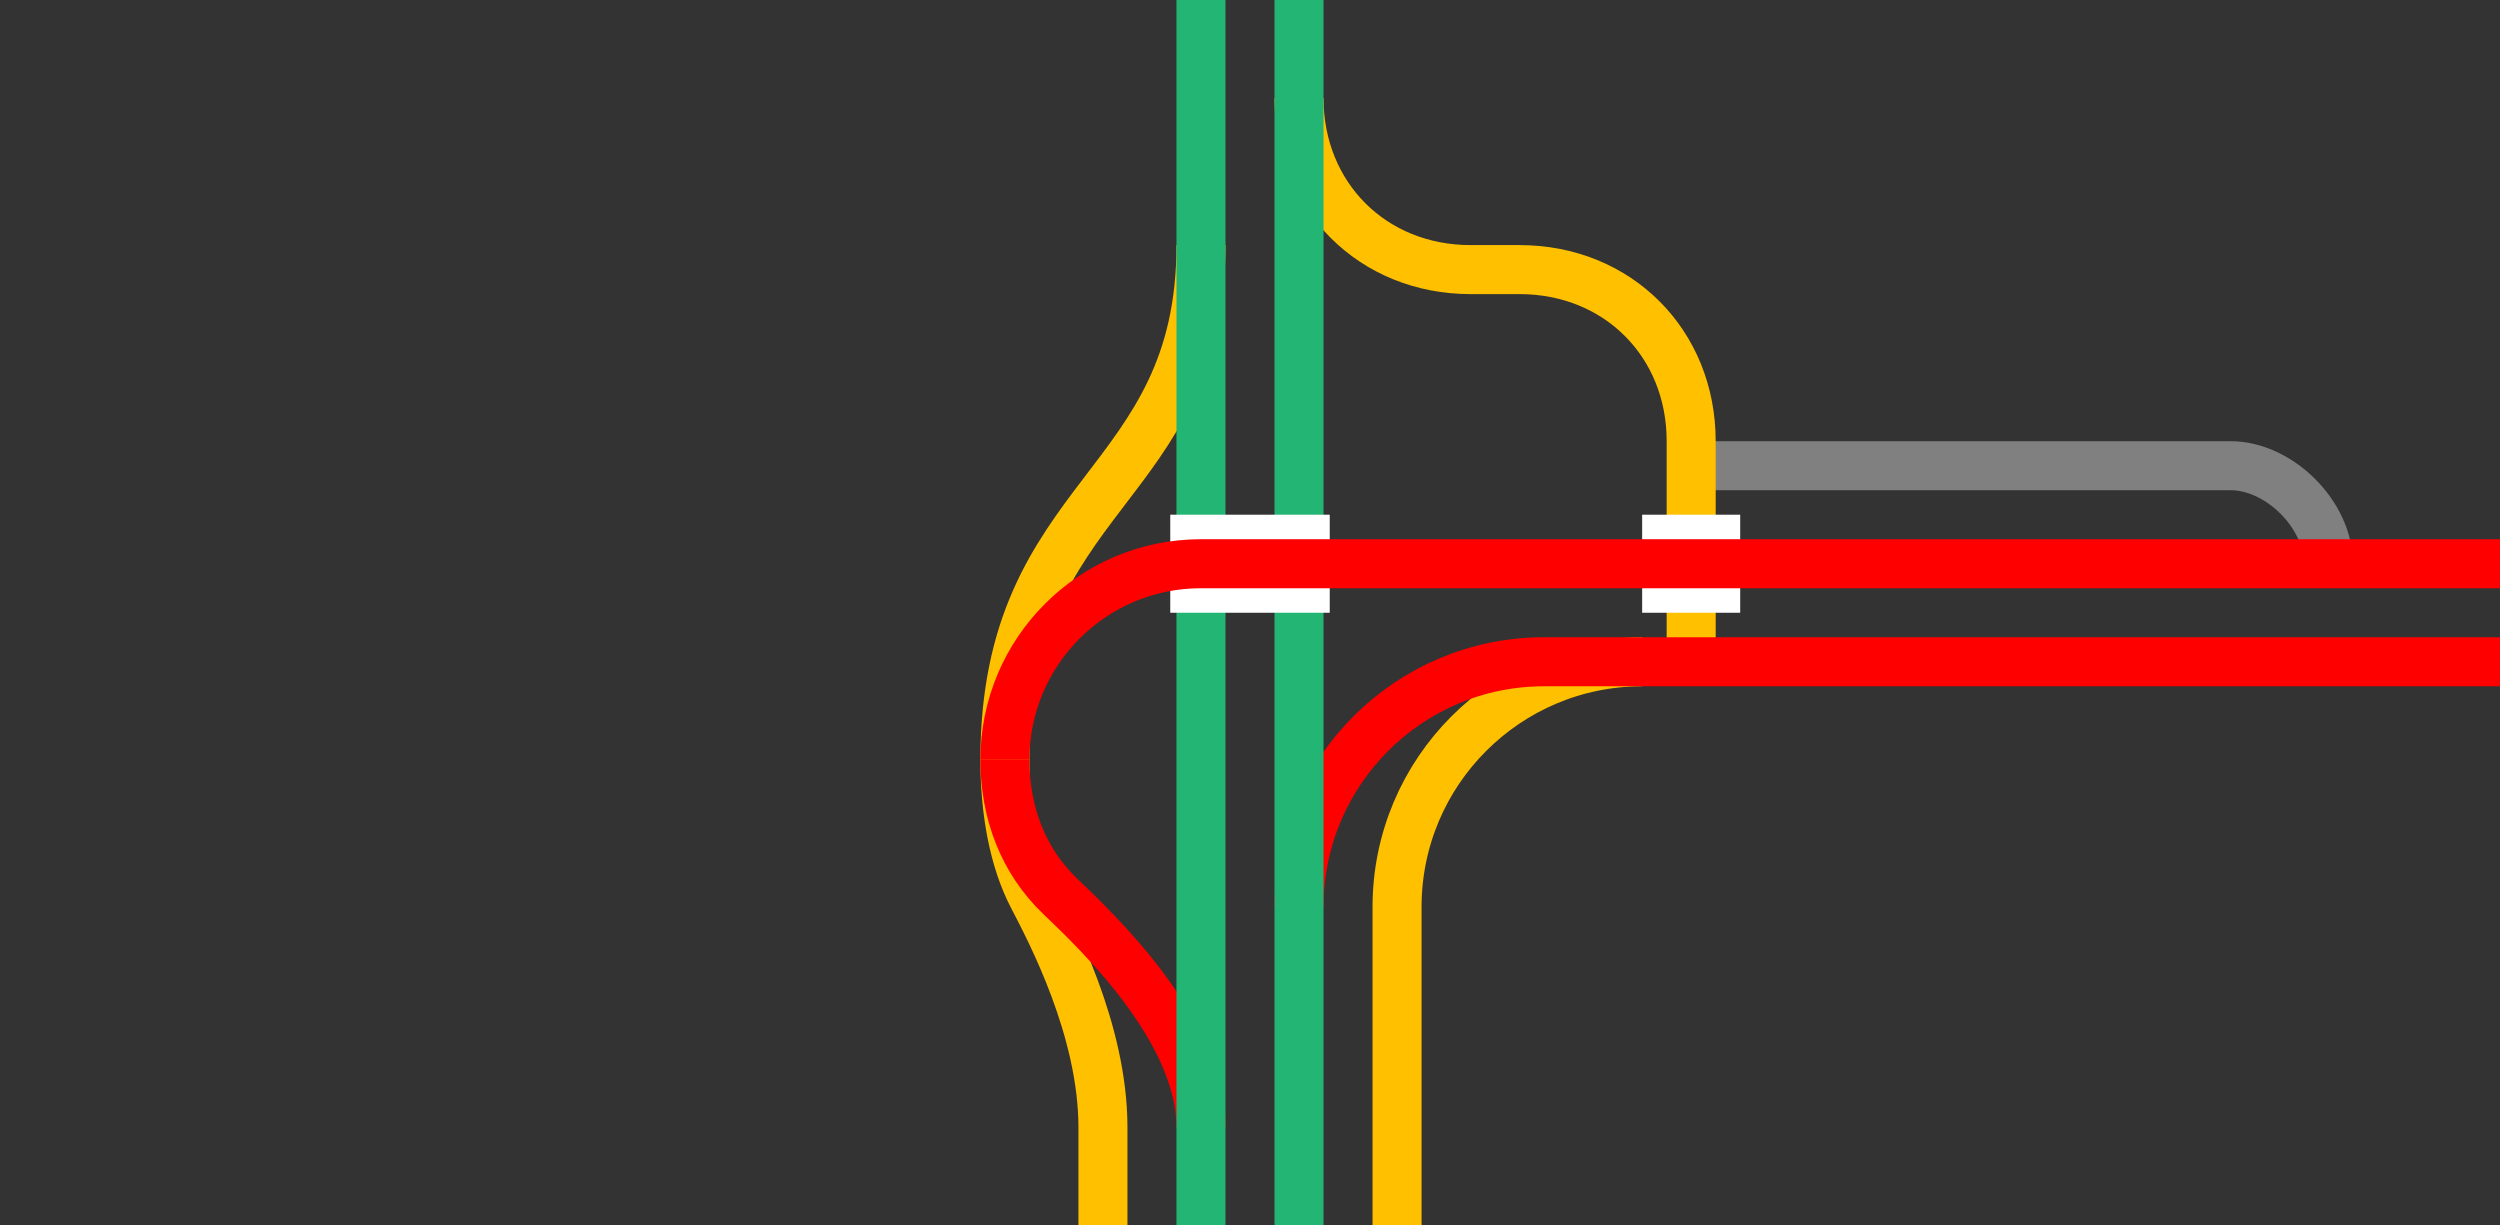 <svg viewBox="0 0 153 75" xmlns="http://www.w3.org/2000/svg"><rect x="0" y="0" width="153" height="75" fill="#333333" stroke="none"/><g fill="none"><g stroke-miterlimit="10"><path d="m67.5 75v-6c0-6-3.19-12-4.31-14.16s-1.69-5.1-1.69-8.34c0-16.5 12-16.5 12-31.5" stroke="#ffc000" stroke-width="3"/><path d="m100.5 40.5c-8.28 0-15 6.72-15 15v19.5" stroke="#ffc000" stroke-width="3"/><path d="m103.5 28.5h33c3 0 6 3 6 6" stroke="#808080" stroke-width="3"/><path d="m103.5 40.5v-13.5c0-6-4.5-10.5-10.5-10.5h-3c-6 0-10.5-4.5-10.5-10.5" stroke="#ffc000" stroke-width="3"/><path d="m73.5 69c0-6-6.38-12-8.63-14.16s-3.37-5.1-3.37-8.34" stroke="#f00" stroke-width="3"/><path d="m79.5 55.5c0-8.28 6.72-15 15-15h58.5" stroke="#f00" stroke-width="3"/><path d="m100.5 34.5h6" stroke="#fff" stroke-width="6"/><path d="m79.5 0v75" stroke="#22b573" stroke-width="3"/><path d="m73.5 0v75" stroke="#22b573" stroke-width="3"/></g><path d="m0 36.02h3v3h-3z"/><path d="m150 36h3v3h-3z"/><path d="m81.38 34.5h-9.76" stroke="#fff" stroke-miterlimit="10" stroke-width="6"/><path d="m153 34.5h-79.5c-6.63 0-12 5.37-12 12" stroke="#f00" stroke-miterlimit="10" stroke-width="3"/></g></svg>
